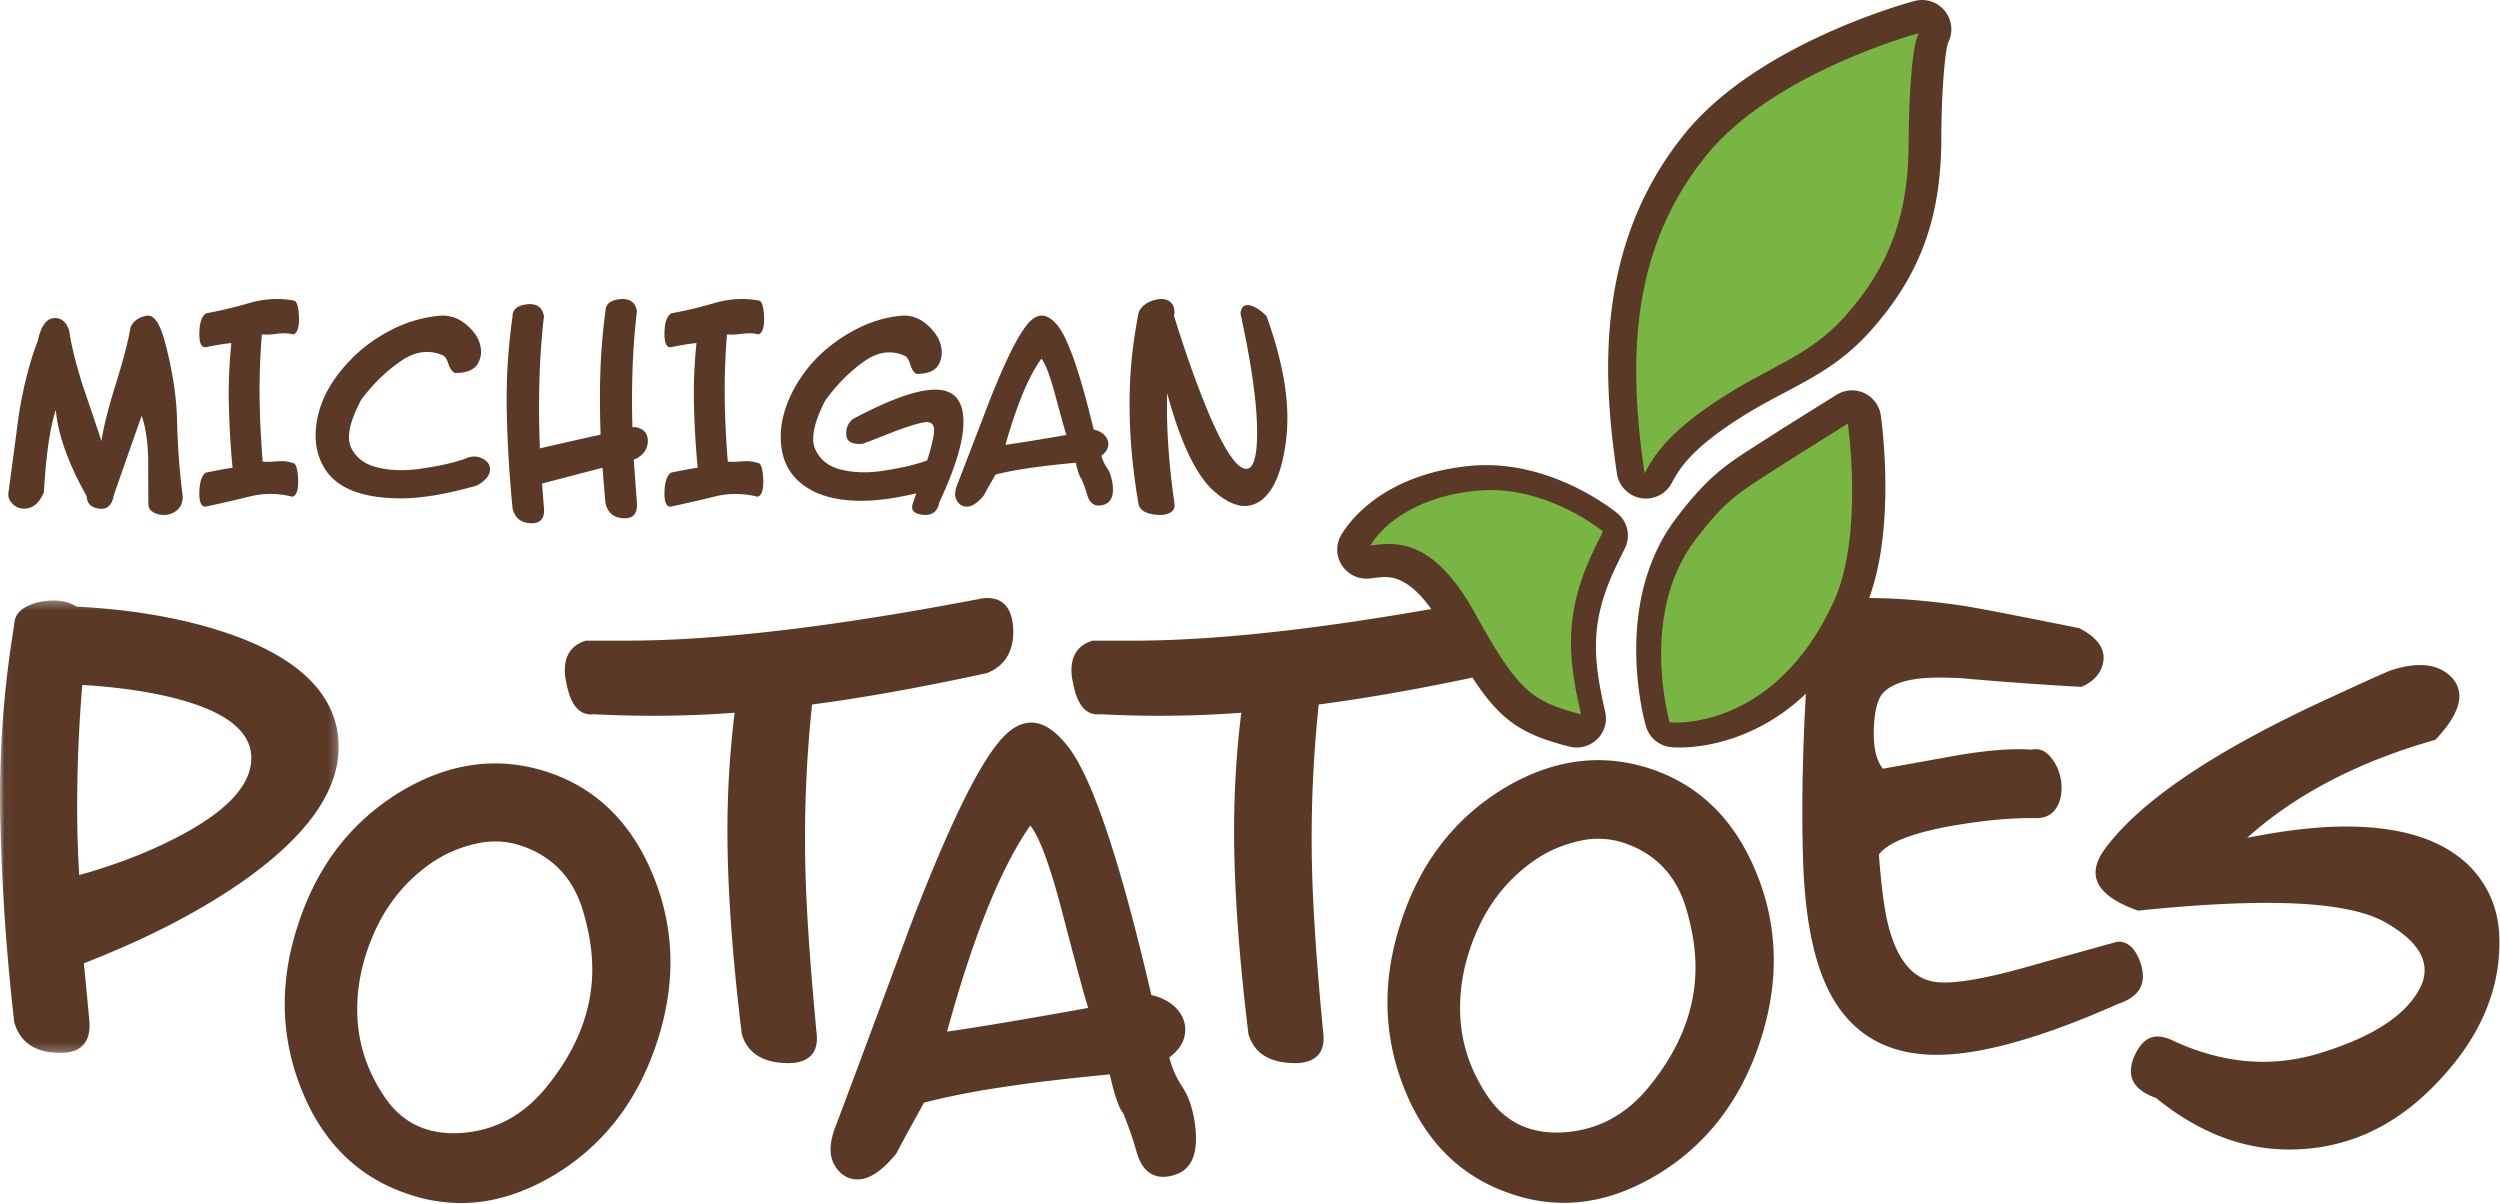 <svg xmlns="http://www.w3.org/2000/svg" xmlns:xlink="http://www.w3.org/1999/xlink" width="301" height="145" viewBox="0 0 301 145"><defs><path id="a" d="M.019.29h40.763v54.484H.019z"/></defs><g fill="none" fill-rule="evenodd"><g transform="translate(0 72)"><mask id="b" fill="#fff"><use xlink:href="#a"/></mask><path fill="#5A3A27" d="M9.91 10.465a176.028 176.028 0 0 0-.619 14.827c0 2.69.083 5.377.247 8.065 4.604-1.28 8.757-2.915 12.456-4.901 5.508-2.978 8.262-6.039 8.262-9.18 0-3.102-2.824-5.44-8.473-7.01-3.256-.91-7.215-1.512-11.873-1.801zm-8.202-7.2c0-1.322.924-2.23 2.774-2.726A8.62 8.62 0 0 1 6.455.29c1.026 0 1.952.249 2.776.745 7.11.373 13.358 1.507 18.744 3.408 7.973 2.852 12.229 7.001 12.764 12.454C41.233 22.6 37.45 28.3 29.393 34c-5.303 3.718-11.738 7.045-19.3 9.98.164 1.568.39 3.923.677 7.06.084 1.283-.205 2.243-.862 2.884-.658.64-1.687.919-3.084.836-2.753-.125-4.46-1.363-5.116-3.72A271.915 271.915 0 0 1 .042 27.185a126.5 126.5 0 0 1 1.666-23.92z" mask="url(#b)"/></g><path fill="#5A3A27" d="M97.774 84.821c-.7 6.634-.968 13.248-.802 19.842.124 5.089.576 11.703 1.359 19.842.124 1.222-.155 2.127-.834 2.718-.68.589-1.7.845-3.058.762-2.759-.123-4.468-1.28-5.127-3.48-1.153-9.438-1.73-17.615-1.73-24.532 0-4.72.288-9.441.865-14.16a131.2 131.2 0 0 1-9.822.367c-2.347 0-4.716-.062-7.104-.183-1.73.204-2.842-1.071-3.335-3.824A6.38 6.38 0 0 1 68 80.715c0-1.86.843-3.055 2.532-3.58h4.88c10.873 0 25.02-1.67 42.439-5.012.371-.082.7-.123.989-.123 1.935 0 2.985 1.202 3.15 3.603.124 2.726-.927 4.538-3.15 5.434-7.825 1.707-14.848 2.97-21.066 3.784m16.254 39.383c3.79-.537 9.456-1.488 16.995-2.852-.288-.787-1.36-4.733-3.214-11.843-1.442-5.456-2.698-8.826-3.77-10.107-3.542 5.085-6.88 13.353-10.011 24.802zm-13.347 11.223a5835.22 5835.22 0 0 0 8.96-24.058c4.366-11.367 7.868-18.663 10.505-21.888 1.319-1.653 2.657-2.481 4.017-2.481 1.524 0 3.07 1.056 4.636 3.164 2.883 3.968 6.157 13.848 9.825 29.64 1.112.246 2.06.722 2.843 1.423.865.868 1.277 1.82 1.236 2.853-.041 1.24-.68 2.315-1.916 3.225.33 1.324.885 2.563 1.668 3.72.618.95 1.072 2.251 1.36 3.907.124.786.185 1.509.185 2.169 0 2.357-.845 3.803-2.533 4.341-.496.165-.969.25-1.422.25-1.567 0-2.636-1.015-3.213-3.04-.37-1.365-.907-2.914-1.607-4.65-.494-.539-1.031-2.086-1.606-4.65-5.028.495-8.776.929-11.249 1.3-4.242.58-7.95 1.282-11.123 2.109l-1.668 3.038c-.083.123-.64 1.157-1.668 3.1-1.69 2.068-3.235 3.101-4.635 3.101-.949 0-1.73-.361-2.35-1.086a3.75 3.75 0 0 1-.926-2.511c0-.868.226-1.859.68-2.976zm58.093-50.606c-.7 6.634-.967 13.248-.802 19.842.124 5.089.576 11.703 1.359 19.842.124 1.222-.155 2.127-.833 2.718-.68.589-1.7.845-3.059.762-2.759-.123-4.47-1.28-5.127-3.48-1.153-9.438-1.73-17.615-1.73-24.532 0-4.72.288-9.441.865-14.16a131.31 131.31 0 0 1-9.822.367c-2.347 0-4.716-.062-7.104-.183-1.73.204-2.84-1.071-3.335-3.824a6.398 6.398 0 0 1-.186-1.458c0-1.86.844-3.055 2.533-3.58h4.88c10.872 0 25.018-1.67 42.439-5.012.37-.082.698-.123.988-.123 1.936 0 2.985 1.202 3.15 3.603.124 2.726-.926 4.538-3.15 5.434-7.825 1.707-14.848 2.97-21.066 3.784M1.021 59.275c.418-3.076.828-6.152 1.229-9.228.558-3.496 1.325-6.501 2.303-9.018.365-1.712.993-2.623 1.882-2.727.872-.087 1.5.393 1.884 1.441.278 1.903.837 4.155 1.674 6.756.75 2.199 1.49 4.399 2.223 6.599.227-1.606.802-3.893 1.727-6.86.941-3.039 1.534-5.326 1.779-6.862.365-.75 1.01-1.204 1.935-1.361.872-.157 1.613.925 2.223 3.246.89 3.352 1.37 6.477 1.44 9.375.068 3.107.295 6.145.679 9.113.017.68-.196 1.226-.64 1.637-.446.41-1 .614-1.662.614a2.39 2.39 0 0 1-1.177-.287c-.418-.227-.636-.541-.654-.943a560.011 560.011 0 0 1-.025-5.394c-.036-2.147-.297-3.919-.785-5.316a1818.18 1818.18 0 0 0-3.349 9.557c-.227 1.223-.819 1.764-1.778 1.624-.959-.121-1.457-.619-1.491-1.492-2.233-3.98-3.47-7.446-3.715-10.396-.697 2.083-1.177 5.39-1.438 9.92-.56 1.313-1.352 1.968-2.38 1.968-.647 0-1.17-.261-1.57-.786-.28-.332-.384-.726-.314-1.18M31.528 40.26a82.188 82.188 0 0 0-.272 7.671c.033 2.454.156 5.002.37 7.647.23.017.452.026.666.026.182 0 .456-.013.827-.04.37-.026.646-.039.826-.039.428 0 .856.07 1.284.21.378 0 .6.636.666 1.908.049 1.271-.174 1.995-.666 2.169a10.653 10.653 0 0 0-2.64-.34c-.856 0-1.712.104-2.566.313-1.152.296-2.887.698-5.206 1.203-.28.053-.49-.069-.629-.367-.14-.297-.202-.76-.185-1.39.032-1.243.303-2.02.81-2.336l1.58-.31A23.618 23.618 0 0 1 28 56.322a105.318 105.318 0 0 1-.444-7.522c-.066-2.333.032-4.832.296-7.495-.888.087-1.9.252-3.035.496-.296.036-.51-.096-.642-.392-.132-.296-.189-.758-.172-1.386.032-1.218.304-1.985.814-2.299a50.975 50.975 0 0 0 5.256-1.255 11.932 11.932 0 0 1 3.28-.47c.658 0 1.316.06 1.974.183.378 0 .6.635.666 1.908.05 1.271-.172 1.995-.666 2.17a5.002 5.002 0 0 0-1.135-.132 9.56 9.56 0 0 0-1.024.079 9.661 9.661 0 0 1-1.024.078c-.214 0-.419-.008-.616-.026M52.88 38.02c1.154-.104 2.202.218 3.141.965 1.264 1.025 1.896 2.155 1.896 3.39 0 .503-.136.98-.406 1.433-.452.748-1.373 1.113-2.763 1.096-.343-.209-.6-.582-.772-1.122-.171-.538-.383-.869-.636-.99a4.726 4.726 0 0 0-1.922-.418c-1.067 0-2.14.383-3.224 1.147-1.752 1.217-3.322 2.756-4.712 4.616-.976 1.842-1.463 3.338-1.463 4.484 0 .522.1.974.298 1.357.631 1.234 1.742 2.016 3.33 2.346.831.192 1.716.286 2.656.286.848 0 1.75-.077 2.708-.233 2.003-.296 3.673-.679 5.01-1.148.343-.174.695-.26 1.057-.26.487 0 .93.143 1.327.43.397.286.595.648.595 1.081 0 .747-.532 1.409-1.597 1.982-3.594 1.027-6.627 1.539-9.1 1.539-4.858 0-7.99-1.305-9.399-3.912-.668-1.234-.966-2.589-.893-4.068.144-3.11 1.588-6.056 4.333-8.838 1.3-1.321 2.844-2.45 4.63-3.39 1.897-.99 3.864-1.581 5.906-1.773m8.832.059c0-.833.583-1.312 1.75-1.44 1.166-.124 1.844.354 2.033 1.44-.396 3.366-.592 6.994-.592 10.884 0 1.683.034 3.356.102 5.02 1.63-.379 4.066-.93 7.307-1.655-.05-1.483-.077-2.967-.077-4.45 0-3.782.223-7.256.67-10.424 0-.832.582-1.311 1.75-1.438 1.165-.108 1.843.371 2.032 1.438-.395 3.349-.592 6.922-.592 10.723 0 1.084.017 2.18.052 3.284.05 0 .128-.018.232-.056 1.08.162 1.621.725 1.621 1.683-.018.96-.507 1.684-1.467 2.172l-.232.054.386 5.293c.034.633-.086 1.099-.36 1.398-.275.299-.703.43-1.287.392-1.149-.053-1.861-.651-2.135-1.79a289.53 289.53 0 0 1-.36-4.29l-7.282 1.902.232 2.985c.05.633-.065 1.1-.348 1.398-.283.299-.716.429-1.299.393-1.15-.053-1.862-.651-2.136-1.791-.377-3.854-.61-7.709-.695-11.563a70.714 70.714 0 0 1 .695-11.562m25.815 2.182a82.188 82.188 0 0 0-.271 7.671c.033 2.454.156 5.002.37 7.647.23.017.452.026.666.026.182 0 .456-.013.827-.04.37-.026.646-.039.826-.039.428 0 .856.07 1.284.21.378 0 .6.636.666 1.908.049 1.271-.174 1.995-.666 2.169a10.651 10.651 0 0 0-2.64-.34c-.856 0-1.711.104-2.566.313-1.152.296-2.887.698-5.206 1.203-.28.053-.49-.069-.629-.367-.14-.297-.201-.76-.185-1.39.032-1.243.303-2.02.81-2.336l1.58-.31A23.657 23.657 0 0 1 84 56.322a104.98 104.98 0 0 1-.444-7.522c-.066-2.333.032-4.832.296-7.495-.888.087-1.9.252-3.035.496-.296.036-.51-.096-.642-.392-.132-.296-.188-.758-.172-1.386.032-1.218.304-1.985.814-2.299a50.953 50.953 0 0 0 5.255-1.255 11.934 11.934 0 0 1 3.282-.47c.657 0 1.315.06 1.973.183.378 0 .6.635.666 1.908.05 1.271-.172 1.995-.666 2.17a5.002 5.002 0 0 0-1.135-.132c-.23 0-.572.026-1.024.079a9.662 9.662 0 0 1-1.024.078c-.214 0-.419-.008-.617-.026m20.946-2.24c1.126-.107 2.147.227 3.064 1.001 1.232 1.057 1.848 2.2 1.848 3.432 0 .511-.124.995-.37 1.453-.44.756-1.337 1.126-2.693 1.107-.336-.211-.582-.606-.74-1.187-.176-.527-.388-.853-.633-.977a4.485 4.485 0 0 0-1.876-.422c-1.038 0-2.086.388-3.142 1.162-1.709 1.231-3.24 2.788-4.596 4.671-.95 1.867-1.426 3.387-1.426 4.567 0 .528.097.977.29 1.346.599 1.267 1.673 2.068 3.222 2.402.81.194 1.682.29 2.615.29.827 0 1.707-.08 2.641-.238 1.936-.3 3.566-.69 4.886-1.167.017 0 .044-.018.079-.053.511-1.644.784-2.81.82-3.5.034-.688-.238-1.051-.82-1.086-.546-.018-1.831.347-3.856 1.093a350.61 350.61 0 0 1-3.908 1.52c-1.286.105-1.947-.255-1.982-1.082-.051-.809.212-1.442.793-1.9 4.419-2.358 7.73-3.538 9.93-3.538 2.254 0 3.381 1.303 3.381 3.907 0 2.305-.968 5.526-2.906 9.66-.21 1.11-.861 1.61-1.954 1.505-.88-.088-1.32-.396-1.32-.924 0-.158.035-.325.106-.501.105-.3.237-.686.396-1.161-2.518.598-4.72.897-6.603.897-2.658 0-4.797-.502-6.417-1.504C95.101 57.456 94 55.387 94 52.589c0-1.76.476-3.571 1.426-5.437 1.62-3.15 4.111-5.622 7.475-7.418 1.812-.967 3.67-1.539 5.572-1.715m12.585 15.538c1.636-.224 4.082-.621 7.339-1.191-.126-.329-.589-1.98-1.388-4.954-.623-2.281-1.166-3.69-1.629-4.226-1.53 2.127-2.97 5.584-4.322 10.371zm-5.765 4.693c1.298-3.352 2.588-6.705 3.87-10.06 1.885-4.753 3.397-7.805 4.537-9.152.568-.692 1.147-1.038 1.734-1.038.658 0 1.325.441 2.002 1.323 1.245 1.659 2.66 5.79 4.242 12.394.48.103.89.302 1.228.596.373.364.551.761.534 1.193-.018.518-.293.968-.828 1.35.143.551.383 1.07.721 1.554.267.398.463.943.587 1.634.054.328.08.63.08.908 0 .985-.364 1.59-1.094 1.814-.213.07-.418.104-.614.104-.676 0-1.138-.424-1.387-1.27a17.27 17.27 0 0 0-.694-1.945c-.213-.225-.445-.873-.693-1.945-2.172.208-3.79.389-4.858.544-1.832.242-3.433.536-4.803.882l-.72 1.27c-.037.053-.277.485-.721 1.297-.73.864-1.398 1.297-2.002 1.297-.41 0-.747-.151-1.014-.454a1.538 1.538 0 0 1-.4-1.05c0-.363.098-.779.293-1.246zm21.782-20.505c.09-.428.392-.821.91-1.179a3.743 3.743 0 0 1 1.444-.535c.625-.09 1.115.018 1.471.321.358.304.527.769.51 1.393a.92.92 0 0 0-.054.294c1.157 3.752 2.312 7.083 3.469 9.994 2.222 5.61 3.966 8.413 5.23 8.413.978 0 1.404-1.85 1.279-5.546-.123-3.269-.783-7.653-1.98-13.155.072-.767.429-1.097 1.07-.992.625.126 1.311.555 2.061 1.286C154.161 42.701 155 46.791 155 50.31c0 .679-.028 1.34-.08 1.982-.393 3.949-1.375 6.565-2.944 7.851-.66.518-1.365.776-2.113.776-1.07 0-2.256-.553-3.559-1.661-2.21-1.857-4.137-5.83-5.778-11.92-.107 4.089.188 8.527.883 13.314.071.517-.134.893-.615 1.125-.375.179-.84.25-1.391.214-1.41-.088-2.185-.535-2.328-1.339-.679-3.929-1.035-7.717-1.07-11.36-.054-3.84.302-7.69 1.07-11.547m-74.251 64.101c-1.806-.616-3.672-.7-5.599-.247-1.926.453-3.65 1.192-5.167 2.22-2.95 2.016-5.207 4.669-6.765 7.96-1.599 3.414-2.358 6.827-2.276 10.239.08 3.62 1.2 7.002 3.353 10.148 2.152 3.145 5.279 4.556 9.38 4.227 3.976-.33 7.318-2.16 10.024-5.491 3.692-4.524 5.537-9.256 5.537-14.188 0-2.262-.391-4.668-1.17-7.218-1.189-3.826-3.627-6.377-7.317-7.65zm3.135-8.884c5.906 1.975 10.149 6.168 12.732 12.585a27.123 27.123 0 0 1 2.03 10.302c0 3.168-.553 6.417-1.66 9.747-2.337 7.033-6.439 12.32-12.303 15.856-3.772 2.261-7.524 3.391-11.254 3.391a19.55 19.55 0 0 1-6.458-1.11c-5.948-2.014-10.191-6.188-12.733-12.522-1.352-3.372-2.03-6.806-2.03-10.303 0-3.209.554-6.456 1.66-9.746 2.297-6.992 6.398-12.277 12.303-15.854 3.77-2.263 7.565-3.394 11.378-3.394 2.091 0 4.203.35 6.335 1.048zm132.474-32.946a3.53 3.53 0 0 1-3.756-3.007c-1.8-12.12-2.503-27.722 8.147-40.892C211.623 5.233 229.74.322 230.508.12a3.74 3.74 0 0 1 .637-.11 3.525 3.525 0 0 1 3.014 1.309 3.548 3.548 0 0 1 .394 3.832c-.258.583-.798 4.746-.819 11.607-.027 9.564-2.602 16.498-8.61 23.182-3.27 3.637-6.65 5.423-10.23 7.315-1.866.988-3.796 2.008-5.908 3.39-5.281 3.452-6.743 5.68-7.699 7.496a3.509 3.509 0 0 1-2.854 1.876m-2.797 41.506c-1.807-.62-3.676-.703-5.606-.247-1.932.456-3.656 1.202-5.174 2.237-2.957 2.029-5.216 4.7-6.777 8.014-1.602 3.435-2.362 6.874-2.279 10.31.082 3.646 1.201 7.051 3.358 10.22 2.155 3.167 5.287 4.586 9.393 4.255 3.985-.331 7.331-2.173 10.043-5.53 3.695-4.554 5.544-9.316 5.544-14.286 0-2.278-.392-4.7-1.171-7.27-1.192-3.85-3.634-6.417-7.331-7.703zm3.142-8.944c5.913 1.988 10.165 6.211 12.752 12.672a27.452 27.452 0 0 1 2.033 10.375c0 3.19-.554 6.46-1.663 9.815-2.34 7.08-6.45 12.404-12.321 15.964-3.78 2.277-7.538 3.416-11.274 3.416-2.178 0-4.333-.372-6.469-1.118-5.954-2.027-10.205-6.231-12.751-12.61-1.356-3.395-2.034-6.853-2.034-10.373 0-3.232.555-6.502 1.663-9.817 2.3-7.038 6.408-12.361 12.321-15.964 3.778-2.277 7.579-3.416 11.398-3.416 2.094 0 4.209.352 6.345 1.056zm89.137-11.888c1.272-.413 2.423-.62 3.45-.62 1.643 0 2.957.538 3.943 1.615.534.661.801 1.365.801 2.111 0 1.492-.966 3.252-2.897 5.28-9.24 2.61-16.796 6.545-22.67 11.804 4.518-.91 8.481-1.368 11.89-1.368 6.9 0 11.951 1.678 15.156 5.032 2.093 2.279 3.203 4.992 3.326 8.138.246 6.586-2.464 12.695-8.132 18.326-4.929 4.93-10.658 7.393-17.187 7.393-5.586 0-10.926-2.071-16.017-6.212-2.013-.704-3.02-1.781-3.02-3.23 0-.538.124-1.097.37-1.679.698-1.655 1.643-2.485 2.834-2.485.493 0 1.026.126 1.603.373 3.735 1.782 7.454 2.672 11.15 2.672 2.34 0 4.682-.37 7.022-1.113 5.996-1.857 9.877-4.335 11.643-7.432.494-.825.74-1.65.74-2.477 0-2.105-1.643-4.065-4.928-5.881-2.794-1.486-7.475-2.23-14.047-2.23-4.354 0-9.527.311-15.524.932-3.409-1.201-5.113-2.734-5.113-4.597 0-.827.348-1.74 1.047-2.734 4.107-5.632 12.65-11.491 25.627-17.58 5.258-2.442 8.234-3.789 8.933-4.038"/><path fill="#5A3A27" d="M217.848 77c.607-3.181 2.183-4.833 4.731-4.957 4.125-.165 8.795.144 14.01.929 2.021.332 6.612 1.219 13.768 2.666 2.062 1.073 3.033 2.333 2.91 3.78-.16 1.486-1.05 2.58-2.668 3.282a430.6 430.6 0 0 1-14.556-1.053c-.97-.04-1.88-.061-2.728-.061-3.114 0-5.277.577-6.49 1.733-.728.704-1.133 2.169-1.213 4.399-.082 2.232.283 3.842 1.092 4.835l8.976-1.613c3.639-.62 6.611-.846 8.916-.68.97-.209 1.798.166 2.485 1.123.567.75.931 1.665 1.092 2.747.122 1.29-.06 2.31-.547 3.059-.526.914-1.399 1.353-2.614 1.312-2.84-.042-6.164.267-9.975.925-4.824.866-7.765 2.02-8.82 3.459.325 4.365.77 7.453 1.339 9.265 1.132 3.87 3.078 5.91 5.833 6.114 2.147.167 5.71-.454 10.694-1.858 7.211-2.023 10.857-3.037 10.938-3.037 1.336 0 2.29 1.035 2.856 3.098.08.415.123.786.123 1.116 0 1.528-.992 2.623-2.972 3.284-9.22 4.09-16.498 6.133-21.836 6.133-5.862 0-10.108-2.393-12.735-7.185-1.941-3.553-3.054-8.696-3.337-15.43a178.43 178.43 0 0 1-.12-6.753c0-6.03.282-12.907.848-20.632"/><path fill="#78B542" d="M231 4s-17.545 4.704-25.654 14.82c-8.682 10.83-9.493 23.578-7.341 38.18 1.147-2.197 2.873-4.889 8.827-8.817 6.255-4.127 10.935-5.193 15.324-10.118 5.722-6.417 7.625-12.843 7.647-20.843.011-3.625.228-11.305 1.197-13.222"/><path fill="#5A3A27" d="M203.505 89.948c-1.281.097-2.099.033-2.32.009a3.496 3.496 0 0 1-3.013-2.517c-.174-.594-4.15-14.717 3.61-25.008 3.83-5.08 6.083-6.519 9.819-8.908l1.073-.688c2.125-1.368 7.801-4.902 8.442-5.3a3.551 3.551 0 0 1 1.594-.526 3.51 3.51 0 0 1 3.739 3.004c.085.594 2.049 14.635-1.995 23.415-6.433 13.962-16.792 16.203-20.949 16.52"/><path fill="#78B542" d="M204.073 65.052c3.772-5.006 5.536-5.894 9.996-8.767 2.215-1.428 8.412-5.285 8.412-5.285s1.95 13.508-1.71 21.458c-7.27 15.79-19.739 14.517-19.739 14.517s-3.748-12.914 3.041-21.923"/><path fill="#5A3A27" d="M190.095 89.99a3.53 3.53 0 0 1-1.153-.102c-7.222-1.852-9.456-3.926-14.938-13.86-3.77-6.827-6.53-6.618-7.855-6.52-.394.03-.81.085-1.142.13a3.55 3.55 0 0 1-3.394-1.5 3.444 3.444 0 0 1-.155-3.676c.685-1.208 4.657-7.29 15.485-8.365.16-.017.317-.028.474-.04 9.41-.708 16.998 5.482 17.317 5.745a3.465 3.465 0 0 1 .907 4.213l-.313.633c-1.075 2.156-2.546 5.108-3.014 8.689-.469 3.6.156 6.844.96 10.408a3.494 3.494 0 0 1-.992 3.273 3.548 3.548 0 0 1-2.187.972"/><path fill="#78B542" d="M193 63.985s-6.93-5.724-15.208-4.905c-8.276.818-11.834 4.914-12.792 6.597 3.052-.407 7.545-.954 12.598 8.175 5.053 9.13 6.652 10.587 12.756 12.148-.824-3.646-1.573-7.368-1.017-11.61.593-4.538 2.493-8.032 3.663-10.405"/></g></svg>